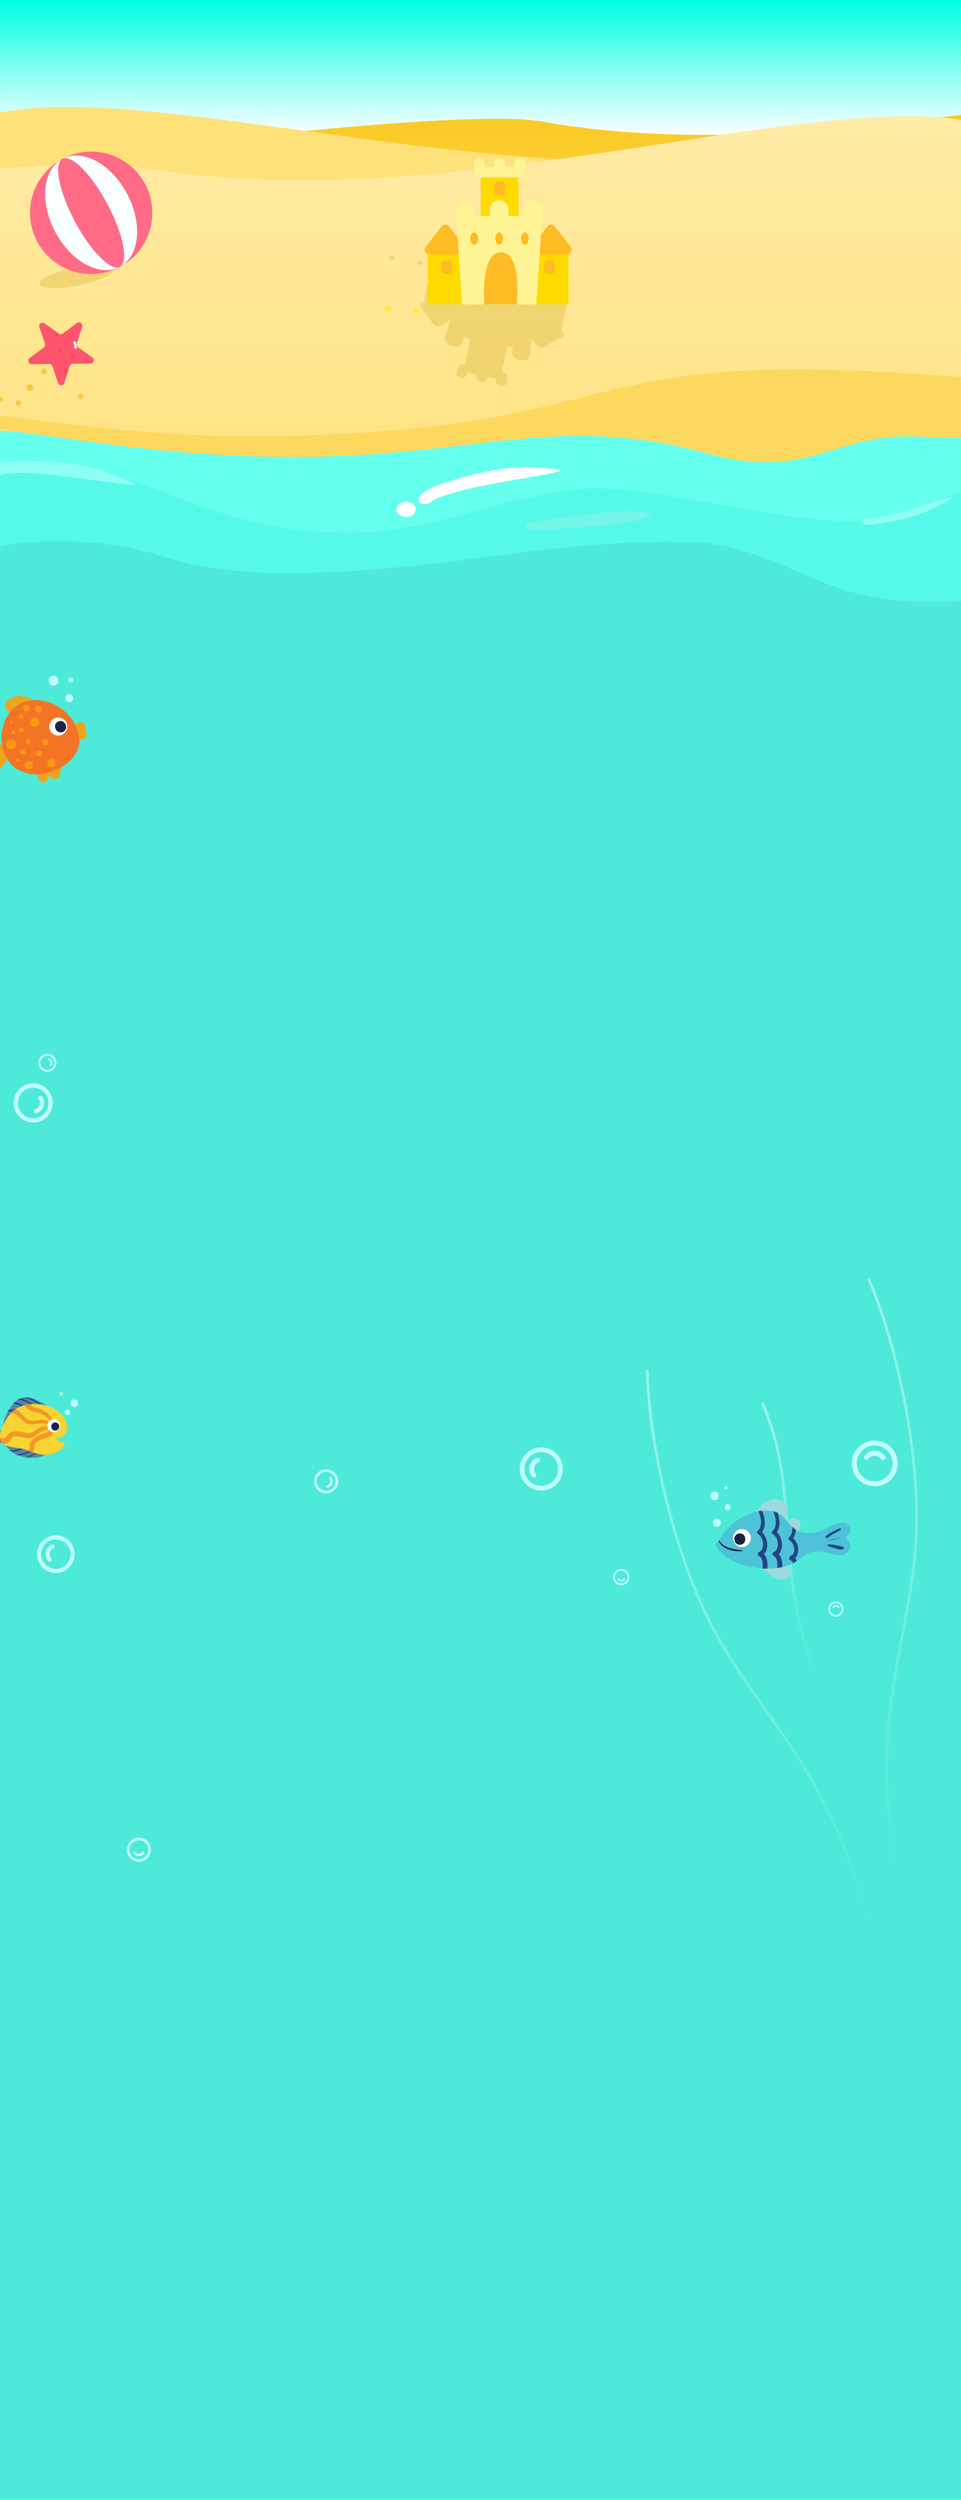 <svg width="1440" height="3742" viewBox="0 0 1440 3742" fill="none" xmlns="http://www.w3.org/2000/svg">
<g clip-path="url(#clip0_111_885)">
<rect width="1440" height="3742" fill="#4DEAD9"/>
<g clip-path="url(#clip1_111_885)">
<rect width="1440" height="901" fill="url(#paint0_linear_111_885)"/>
<path d="M408.5 201C408.5 201 724.315 166.223 812.184 181.967C1301.37 269.618 1894.21 31.969 2081.2 155.874C2258.17 273.137 2072.41 747.679 2072.41 747.679L579.659 725.505L408.5 201Z" fill="url(#paint1_linear_111_885)"/>
<path d="M1454 219.059C1454 219.059 1314.11 206.698 1224.08 222.474C722.836 310.305 115.501 72.871 -76.132 196.845C-257.492 314.173 -67.341 788.65 -67.341 788.65L1462.12 765.931L1454 219.059Z" fill="url(#paint2_linear_111_885)"/>
<path d="M-4 253.068C-4 253.068 135.686 238.631 225.944 253.068C728.435 333.444 1332.18 87.016 1525.63 208.13C1708.71 322.751 1525.63 800 1525.63 800H-4V253.068Z" fill="url(#paint3_linear_111_885)"/>
<ellipse cx="114.542" cy="413.983" rx="56.23" ry="13.5" transform="rotate(-11.002 114.542 413.983)" fill="#F1D572"/>
<path d="M136.61 410.22C187.205 410.22 228.22 369.205 228.22 318.61C228.22 268.015 187.205 227 136.61 227C86.015 227 45 268.015 45 318.61C45 369.205 86.015 410.22 136.61 410.22Z" fill="#FF6B86"/>
<path d="M160.973 305.644C137.202 260.984 107.025 230.575 93.545 237.727C123.258 221.906 166.607 245.316 190.377 289.977C214.148 334.637 209.337 383.67 179.624 399.492C193.104 392.314 184.743 350.304 160.973 305.644Z" fill="#F8FFFE"/>
<path d="M93.57 237.728C80.116 244.905 88.451 286.916 112.222 331.576C135.992 376.236 166.169 406.644 179.649 399.492C149.936 415.314 106.588 391.903 82.817 347.243C59.046 302.557 63.857 253.549 93.57 237.728Z" fill="#F8FFFE"/>
<g opacity="0.25">
<path d="M592.109 386.959C592.49 385.112 590.604 383.163 587.895 382.603C585.186 382.044 582.682 383.086 582.301 384.933C581.919 386.78 583.805 388.729 586.514 389.288C589.224 389.848 591.727 388.805 592.109 386.959Z" fill="#C8A013"/>
<path d="M629.632 390.608C631.944 391.085 633.554 392.749 633.229 394.325C632.903 395.901 630.765 396.791 628.454 396.314C626.142 395.836 624.531 394.172 624.857 392.596C625.182 391.02 627.32 390.13 629.632 390.608Z" fill="#C8A013"/>
<path d="M751.093 561.354L695.687 549.911L706.417 497.954L761.823 509.398L751.093 561.354Z" fill="#C8A013"/>
<path d="M730.176 534.333L725.597 533.387C722.36 532.719 719.377 533.961 718.921 536.168L717.707 542.049C717.251 544.256 719.497 546.578 722.735 547.247L727.314 548.192C730.551 548.861 733.534 547.619 733.99 545.412L735.204 539.531C735.658 537.333 733.414 535.002 730.176 534.333Z" fill="#C8A013"/>
<path d="M840.72 497.725L785.313 486.282L796.044 434.325L851.45 445.769L840.72 497.725Z" fill="#C8A013"/>
<path d="M839.134 495.347L791.843 485.58C786.248 484.425 782.224 488.176 785.061 491.881L804.487 517.228C806.691 520.099 811.839 521.162 815 519.399L842.878 503.823C846.95 501.544 844.729 496.503 839.134 495.347Z" fill="#C8A013"/>
<path d="M819.802 470.704L815.224 469.759C811.986 469.09 809.003 470.332 808.547 472.539L807.333 478.42C806.877 480.627 809.123 482.949 812.361 483.618L816.94 484.564C820.178 485.232 823.16 483.99 823.616 481.783L824.831 475.902C825.284 473.704 823.04 471.373 819.802 470.704Z" fill="#C8A013"/>
<path d="M645.116 403.148L700.522 414.591L689.792 466.548L634.386 455.104L645.116 403.148Z" fill="#C8A013"/>
<path d="M636.773 453.553L684.064 463.32C689.659 464.476 691.867 469.514 687.795 471.792L659.916 487.369C656.755 489.132 651.608 488.069 649.404 485.197L629.977 459.851C627.154 456.149 631.191 452.4 636.773 453.553Z" fill="#C8A013"/>
<path d="M664.3 438.588L668.879 439.533C672.117 440.202 674.363 442.524 673.908 444.731L672.693 450.612C672.237 452.819 669.255 454.061 666.017 453.393L661.438 452.447C658.2 451.778 655.954 449.456 656.41 447.249L657.625 441.368C658.078 439.17 661.063 437.919 664.3 438.588Z" fill="#C8A013"/>
<path d="M767.42 527.372L768.812 520.632L745.295 515.775L743.903 522.515C742.871 527.511 736.102 530.329 728.773 528.816L727.852 528.625C720.524 527.112 715.425 521.842 716.457 516.847L717.849 510.106L694.332 505.249L692.94 511.99C691.908 516.985 685.139 519.804 677.811 518.29C670.13 516.704 664.974 511.027 666.568 505.908L695.355 413.511L804.217 435.994L794.043 532.236C793.48 537.559 786.496 540.737 778.815 539.151C771.5 537.64 766.388 532.368 767.42 527.372Z" fill="#C8A013"/>
<path d="M741.814 477.308C714.341 471.634 724.413 432.028 728.057 420.265L775.607 430.086C774.631 442.4 769.286 482.982 741.814 477.308Z" fill="#C8A013"/>
<path d="M705.13 484.017C705.828 480.638 703.874 477.375 700.745 476.729C697.616 476.083 694.53 478.305 693.832 481.684C693.134 485.063 695.087 488.326 698.216 488.972C701.346 489.619 704.432 487.397 705.13 484.017Z" fill="#C8A013"/>
<path d="M741.854 491.603C742.552 488.223 740.599 484.961 737.47 484.314C734.354 483.671 731.254 485.89 730.556 489.269C729.858 492.649 731.812 495.911 734.941 496.558C738.072 497.195 741.156 494.982 741.854 491.603Z" fill="#C8A013"/>
<path d="M779.514 499.381C780.212 496.001 778.259 492.738 775.13 492.092C772.001 491.446 768.914 493.668 768.216 497.047C767.519 500.427 769.472 503.689 772.601 504.336C775.73 504.982 778.816 502.76 779.514 499.381Z" fill="#C8A013"/>
<path d="M693.482 545.479L754.903 558.165C758.032 558.811 760.292 561.001 760.068 563.179L758.991 573.315C758.671 576.301 755.016 578.338 750.684 577.703C745.995 577.014 742.607 573.725 743.248 570.622L744.07 566.643L730.171 563.772L729.349 567.752C728.741 570.697 724.738 572.364 720.417 571.471L719.875 571.359C715.553 570.467 712.539 567.351 713.147 564.405L713.969 560.426L700.07 557.555L699.288 561.341C698.685 564.259 694.859 566.097 690.573 565.308C685.892 564.447 682.716 561.018 683.676 557.943L686.767 548.04C687.395 545.955 690.339 544.83 693.482 545.479Z" fill="#C8A013"/>
</g>
<path d="M585.947 463.04C585.947 465.806 583.707 468.047 580.94 468.047C578.173 468.047 575.933 465.806 575.933 463.04C575.933 460.273 578.173 458.032 580.94 458.032C583.707 458.032 585.947 460.273 585.947 463.04Z" fill="#FFEC3E"/>
<path d="M623.434 468.932C625.794 468.932 627.708 467.018 627.708 464.658C627.708 462.297 625.794 460.383 623.434 460.383C621.073 460.383 619.159 462.297 619.159 464.658C619.159 467.018 621.073 468.932 623.434 468.932Z" fill="#FFEC3E"/>
<path d="M776.92 259.644H720.345V337.481H776.92V259.644Z" fill="#FFDA00"/>
<path d="M750.97 292.262H746.295C742.989 292.262 740.319 289.592 740.319 286.286V277.474C740.319 274.168 742.989 271.499 746.295 271.499H750.97C754.276 271.499 756.946 274.168 756.946 277.474V286.286C756.946 289.578 754.276 292.262 750.97 292.262Z" fill="#FFBB24"/>
<path d="M851.825 377.664H795.249V455.501H851.825V377.664Z" fill="#FFDA00"/>
<path d="M849.791 380.611H801.501C795.788 380.611 792.607 374.026 796.134 369.544L820.286 338.891C823.025 335.419 828.281 335.419 831.02 338.891L855.172 369.544C858.699 374.026 855.504 380.611 849.791 380.611Z" fill="#FFBB24"/>
<path d="M825.875 410.282H821.199C817.893 410.282 815.224 407.612 815.224 404.306V395.495C815.224 392.189 817.893 389.519 821.199 389.519H825.875C829.181 389.519 831.851 392.189 831.851 395.495V404.306C831.851 407.598 829.181 410.282 825.875 410.282Z" fill="#FFBB24"/>
<path d="M641.134 455.509H697.71V377.672H641.134V455.509Z" fill="#FFDA00"/>
<path d="M643.159 380.611H691.449C697.162 380.611 700.343 374.026 696.816 369.544L672.664 338.891C669.925 335.419 664.669 335.419 661.93 338.891L637.778 369.544C634.265 374.026 637.46 380.611 643.159 380.611Z" fill="#FFBB24"/>
<path d="M667.09 410.282H671.765C675.071 410.282 677.741 407.612 677.741 404.306V395.495C677.741 392.189 675.071 389.519 671.765 389.519H667.09C663.784 389.519 661.114 392.189 661.114 395.495V404.306C661.114 407.598 663.784 410.282 667.09 410.282Z" fill="#FFBB24"/>
<path d="M786.036 313.315V323.413H762.023V313.315C762.023 305.831 755.964 299.773 748.481 299.773H747.54C740.057 299.773 733.998 305.831 733.998 313.315V323.413H709.984V313.315C709.984 305.831 703.926 299.773 696.442 299.773C688.599 299.773 682.402 306.399 682.928 314.228L692.431 455.528H803.59L813.093 314.228C813.619 306.412 807.422 299.773 799.578 299.773C792.109 299.773 786.036 305.831 786.036 313.315Z" fill="#FFF493"/>
<path d="M750.833 377.65C722.781 377.65 724.634 437.545 725.824 455.528H774.376C775.912 437.545 778.886 377.65 750.833 377.65Z" fill="#FFBB24"/>
<path d="M716.264 357.123C716.264 362.186 713.691 366.294 710.496 366.294C707.3 366.294 704.728 362.186 704.728 357.123C704.728 352.06 707.3 347.952 710.496 347.952C713.691 347.952 716.264 352.06 716.264 357.123Z" fill="#FFBB24"/>
<path d="M753.765 357.123C753.765 362.186 751.192 366.294 747.997 366.294C744.815 366.294 742.229 362.186 742.229 357.123C742.229 352.06 744.801 347.952 747.997 347.952C751.192 347.966 753.765 352.06 753.765 357.123Z" fill="#FFBB24"/>
<path d="M792.219 357.123C792.219 362.186 789.646 366.294 786.451 366.294C783.256 366.294 780.683 362.186 780.683 357.123C780.683 352.06 783.256 347.952 786.451 347.952C789.646 347.952 792.219 352.06 792.219 357.123Z" fill="#FFBB24"/>
<path d="M717.288 265.357H780.006C783.201 265.357 785.857 262.881 786.078 259.686L787.074 244.802C787.365 240.417 784.197 236.405 779.826 236.032C775.095 235.631 771.111 239.352 771.111 243.999V249.961H756.919V243.999C756.919 239.587 753.336 236.004 748.924 236.004H748.37C743.958 236.004 740.375 239.587 740.375 243.999V249.961H726.183V244.29C726.183 239.919 722.808 236.143 718.45 236.004C713.692 235.852 709.888 239.836 710.206 244.539L711.23 259.686C711.423 262.867 714.079 265.357 717.288 265.357Z" fill="#FFF493"/>
<path d="M244.455 833.24C296.507 850.544 366.787 857.977 426.818 857.946C659.502 857.825 837.728 803.801 1038.37 811.717C1152.7 816.231 1218.41 884.889 1332.3 897.482C1486.56 914.524 1639.95 865.001 1794.25 848.189C1966.25 829.413 2139.59 851.394 2310.31 882.959C2315.87 837.198 2321.44 791.47 2327 745.709C2280.35 748.195 2234.11 735.438 2187.4 735.438C1199.73 591.105 543.145 712.244 -100.206 666.747C-94.559 684.443 -120.353 773.087 -119.996 792.026C-118.708 858.165 -1.089 814.138 35.97 811.979C105.867 807.857 176.668 810.703 244.455 833.24Z" fill="#56F9E7"/>
<path d="M-1224.19 570.169C-1226.72 587.765 -318.038 713.295 -295.701 718.256C-171.52 745.964 -40.872 682.681 87.666 694.055C169.092 701.263 240.186 737.468 315.281 762.518C395.911 789.404 485.422 803.847 572.604 794.584C672.036 784.032 762.696 743.662 862.074 732.754C977.128 720.119 1163.43 786.683 1305.5 780C1410.01 775.084 1393.82 730.315 1486.29 734.124C1567.09 737.44 1700.75 778.222 1781.55 778.222C1951.47 778.222 2167.98 759.037 2089.65 669.06C2028.84 677.31 1052.25 634 990.5 634C403.5 694.055 -374.5 621.5 -1224.19 570.169Z" fill="#65FFEE"/>
<path d="M787.697 785.005C787.9 787.403 788.14 789.796 788.343 792.194C843.722 793.068 899.201 788.758 953.805 779.415C962.076 777.983 971.619 775.489 974.83 767.709C958.382 765.351 941.678 764.6 925.054 765.491C914.445 766.055 903.915 767.306 893.381 768.521C857.765 772.667 821.896 774.934 787.697 785.005Z" fill="#73F5E8"/>
<path d="M829.627 701.69C884.05 706.946 683.731 723.572 644.423 752.057C631.371 761.514 601.92 742.286 671.553 720.953C741.185 699.62 775.203 696.434 829.627 701.69Z" fill="white"/>
<path d="M192.895 719.591C243.12 741.199 47.279 695.921 1.154 711.056C-14.16 716.081 -36.341 688.784 36.48 689.711C109.301 690.638 142.669 697.982 192.895 719.591Z" fill="#8FFEF2"/>
<path d="M1422.48 748.286C1452.62 730.77 1331.6 778.065 1300.78 775.302C1290.54 774.384 1278.83 791.687 1325.26 782.674C1371.7 773.661 1392.35 765.803 1422.48 748.286Z" fill="#8FFEF2"/>
<ellipse cx="608.5" cy="762.5" rx="14.5" ry="11.5" fill="white"/>
<path d="M1954 636.713C1941.8 631.852 1938.45 622.729 1946.55 616.221C1912.14 616.569 1462.98 553.485 1199 553C860.521 552.378 881.5 643.5 412.5 653C-2.837 661.413 -625.322 494.874 -625.322 494.874V584.398L-709.801 583.352C-714.463 591.429 -718.999 632.123 -701.259 632.646C-565.749 636.694 -431.24 616.86 -295.574 619.087C-144.701 621.567 -24.01 639.553 146.876 662.842C662.498 733.115 769.685 599.021 1059.28 678.639C1213.92 721.157 1246.56 647.36 1376 653.5C1539.64 661.267 1799.94 660.305 1954 636.713Z" fill="#FCD85E"/>
<g filter="url(#filter0_d_111_885)">
<path d="M121.288 476.503C125.181 473.621 130.487 477.406 129.03 482.025L121.075 507.258C120.423 509.324 121.176 511.574 122.94 512.832L144.479 528.195C148.422 531.008 146.462 537.224 141.619 537.266L115.163 537.497C112.997 537.516 111.089 538.927 110.438 540.993L102.482 566.225C101.026 570.845 94.509 570.902 92.972 566.308L84.577 541.219C83.89 539.164 81.958 537.786 79.792 537.805L53.336 538.036C48.493 538.078 46.425 531.898 50.318 529.017L71.586 513.28C73.327 511.992 74.041 509.728 73.353 507.674L64.959 482.584C63.422 477.991 68.66 474.115 72.604 476.927L94.143 492.291C95.906 493.549 98.279 493.528 100.02 492.24L121.288 476.503Z" fill="#FD556D"/>
</g>
<path d="M113.23 522C112.333 522 111.427 521.373 111.41 520.119C111.378 517.758 110.909 515.544 110.128 513.346C109.624 511.929 110.695 511 111.8 511C112.523 511 113.262 511.397 113.587 512.311C114.485 514.82 114.966 517.429 115 520.119C115.017 521.373 114.128 522 113.23 522Z" fill="#FFFEFE"/>
<path d="M84.5 504C83.751 504 83 503.709 83 503.127C83 502.376 83 501.624 83 500.873C83 500.291 83.751 500 84.5 500C85.251 500 86 500.291 86 500.873C86 501.624 86 502.376 86 503.127C86 503.709 85.251 504 84.5 504Z" fill="#FA3E59"/>
<path d="M109 499C108.5 499 108 498.855 108 498.564C108 498.188 108 497.812 108 497.436C108 497.145 108.5 497 109 497C109.5 497 110 497.145 110 497.436C110 497.812 110 498.188 110 498.564C110 498.855 109.5 499 109 499Z" fill="#FA3E59"/>
<path d="M98.454 558.088C97.727 558.088 97 557.619 97 556.68C97 555.589 97 554.498 97 553.406C97 552.469 97.727 552 98.454 552C98.506 552 98.558 552.003 98.61 552.008C99.075 553.529 99.508 555.006 99.909 556.431C99.909 556.514 99.909 556.597 99.909 556.68C99.909 557.619 99.181 558.088 98.454 558.088Z" fill="#FA3E59"/>
<path d="M89.487 528.428C88.791 528.422 88.093 528.415 87.394 528.405C87.154 528.172 86.999 527.838 87 527.403C87 525.947 87.141 524.59 88.151 523.465C88.447 523.137 88.786 523 89.115 523C90.19 523 91.166 524.459 90.209 525.522C89.797 525.982 89.909 526.842 89.909 527.403C89.907 527.851 89.741 528.194 89.487 528.428Z" fill="#FA3E59"/>
<path d="M106.155 534.82C106.118 534.125 106.081 533.428 106.048 532.73C106.266 532.476 106.589 532.3 107.023 532.274C108.476 532.183 109.839 532.24 111.025 533.178C111.371 533.452 111.529 533.782 111.549 534.111C111.616 535.183 110.22 536.248 109.1 535.36C108.615 534.977 107.764 535.142 107.204 535.177C106.757 535.204 106.405 535.059 106.155 534.82Z" fill="#FA3E59"/>
<path d="M49.753 580.066C49.753 582.833 47.512 585.073 44.746 585.073C41.979 585.073 39.738 582.833 39.738 580.066C39.738 577.299 41.979 575.059 44.746 575.059C47.512 575.059 49.753 577.299 49.753 580.066Z" fill="#F6CD40"/>
<path d="M70.074 556.274C70.074 558.64 68.165 560.549 65.8 560.549C63.434 560.549 61.525 558.64 61.525 556.274C61.525 553.909 63.434 552 65.8 552C68.165 552 70.074 553.923 70.074 556.274Z" fill="#F6CD40"/>
<path d="M125.265 593.47C125.265 595.835 123.357 597.744 120.991 597.744C118.626 597.744 116.717 595.835 116.717 593.47C116.717 591.104 118.626 589.195 120.991 589.195C123.343 589.195 125.265 591.104 125.265 593.47Z" fill="#F6CD40"/>
<path d="M27.4 607.579C29.761 607.579 31.674 605.666 31.674 603.305C31.674 600.944 29.761 599.031 27.4 599.031C25.04 599.031 23.126 600.944 23.126 603.305C23.126 605.666 25.04 607.579 27.4 607.579Z" fill="#F6CD40"/>
<path d="M0.274 602.019C2.635 602.019 4.548 600.105 4.548 597.744C4.548 595.384 2.635 593.47 0.274 593.47C-2.086 593.47 -4 595.384 -4 597.744C-4 600.105 -2.086 602.019 0.274 602.019Z" fill="#F6CD40"/>
</g>
<path opacity="0.5" d="M1302 1915.68C1322.83 1961.68 1366.2 2091.78 1373 2244.18C1381.5 2434.68 1292.5 2546.18 1346 2812.18" stroke="url(#paint4_linear_111_885)" stroke-width="4" stroke-linecap="round"/>
<path opacity="0.5" d="M970.131 2051.68C970.248 2102.18 984.733 2238.55 1041.74 2380.05C1113 2556.93 1240.22 2621.48 1301.84 2885.72" stroke="url(#paint5_linear_111_885)" stroke-width="4" stroke-linecap="round"/>
<path opacity="0.5" d="M1143 2101.68C1202 2237.18 1154.9 2354.18 1230.5 2526.18" stroke="url(#paint6_linear_111_885)" stroke-width="4" stroke-linecap="round"/>
<path opacity="0.5" d="M1302 1915.68C1322.83 1961.68 1366.2 2091.78 1373 2244.18C1381.5 2434.68 1292.5 2546.18 1346 2812.18" stroke="url(#paint7_linear_111_885)" stroke-width="4" stroke-linecap="round"/>
<path opacity="0.5" d="M970.131 2051.68C970.248 2102.18 984.733 2238.55 1041.74 2380.05C1113 2556.93 1240.22 2621.48 1301.84 2885.72" stroke="url(#paint8_linear_111_885)" stroke-width="4" stroke-linecap="round"/>
<path opacity="0.5" d="M1143 2101.68C1202 2237.18 1154.9 2354.18 1230.5 2526.18" stroke="url(#paint9_linear_111_885)" stroke-width="4" stroke-linecap="round"/>
<path d="M77.658 1641.97C77.802 1642.42 77.945 1642.86 78.067 1643.31C82.325 1658.9 73.085 1675.06 57.497 1679.32C41.91 1683.58 25.715 1674.32 21.485 1658.75C17.228 1643.16 26.468 1627 42.055 1622.74C57.194 1618.6 72.868 1627.19 77.658 1641.97ZM27.912 1658.11C31.665 1669.7 43.938 1676.4 55.792 1673.19C68.004 1669.86 75.239 1657.21 71.912 1645C68.543 1632.8 55.93 1625.55 43.718 1628.88C31.507 1632.21 24.271 1644.86 27.599 1657.07C27.708 1657.41 27.803 1657.77 27.912 1658.11Z" fill="#C1FCFC"/>
<path d="M65.224 1645.98C65.305 1646.23 65.387 1646.48 65.441 1646.72C67.75 1655.14 63.02 1663.82 54.707 1666.47C53.043 1667.01 51.252 1666.07 50.713 1664.41C50.713 1664.41 50.713 1664.41 50.706 1664.39C50.167 1662.73 51.099 1660.93 52.763 1660.39C57.825 1658.78 60.678 1653.5 59.293 1648.36C58.953 1647.17 58.444 1646.1 57.731 1645.12C56.686 1643.69 56.997 1641.71 58.413 1640.69C59.823 1639.65 61.83 1639.96 62.847 1641.37C63.892 1642.8 64.691 1644.34 65.224 1645.98Z" fill="#C1FCFC"/>
<path d="M79.525 1580.53C79.691 1580.66 79.857 1580.8 80.016 1580.94C85.56 1585.91 86.027 1594.47 81.062 1600.01C76.097 1605.56 67.519 1606.02 61.989 1601.06C56.446 1596.09 55.978 1587.53 60.944 1581.99C65.766 1576.6 73.975 1576 79.525 1580.53ZM64.316 1599.2C68.663 1602.75 75.088 1602.27 78.87 1598.07C82.763 1593.73 82.398 1587.03 78.058 1583.13C73.705 1579.26 67.014 1579.61 63.122 1583.95C59.23 1588.29 59.595 1594.99 63.935 1598.88C64.061 1598.98 64.189 1599.1 64.316 1599.2Z" fill="#C1FCFC"/>
<path d="M75.716 1585.18C75.811 1585.26 75.905 1585.34 75.986 1585.42C78.984 1588.1 79.324 1592.64 76.77 1595.74C76.261 1596.36 75.335 1596.45 74.71 1595.94C74.71 1595.94 74.71 1595.94 74.702 1595.93C74.078 1595.43 73.991 1594.5 74.5 1593.88C76.054 1591.98 75.838 1589.23 74.018 1587.59C73.588 1587.21 73.124 1586.93 72.604 1586.73C71.842 1586.43 71.466 1585.59 71.759 1584.84C72.045 1584.09 72.897 1583.7 73.645 1584C74.406 1584.29 75.099 1584.68 75.716 1585.18Z" fill="#C1FCFC"/>
<path d="M505.835 2211.89C505.923 2212.16 506.011 2212.43 506.086 2212.71C508.703 2222.29 503.024 2232.22 493.444 2234.84C483.865 2237.46 473.912 2231.77 471.312 2222.2C468.696 2212.62 474.374 2202.68 483.954 2200.07C493.258 2197.53 502.891 2202.8 505.835 2211.89ZM475.262 2221.81C477.568 2228.93 485.111 2233.05 492.396 2231.07C499.901 2229.03 504.348 2221.25 502.303 2213.75C500.233 2206.25 492.481 2201.8 484.976 2203.84C477.471 2205.89 473.025 2213.66 475.069 2221.17C475.136 2221.37 475.195 2221.6 475.262 2221.81Z" fill="#C1FCFC"/>
<path d="M498.193 2214.35C498.243 2214.51 498.294 2214.66 498.327 2214.81C499.746 2219.98 496.839 2225.32 491.73 2226.94C490.707 2227.27 489.606 2226.7 489.275 2225.68C489.275 2225.68 489.275 2225.68 489.271 2225.66C488.94 2224.64 489.513 2223.54 490.535 2223.21C493.646 2222.22 495.4 2218.97 494.548 2215.82C494.34 2215.08 494.027 2214.43 493.589 2213.82C492.946 2212.95 493.137 2211.72 494.008 2211.1C494.874 2210.46 496.107 2210.65 496.732 2211.52C497.375 2212.4 497.866 2213.34 498.193 2214.35Z" fill="#C1FCFC"/>
<path d="M938.112 2370.52C937.957 2370.63 937.802 2370.75 937.641 2370.85C932.078 2374.58 924.509 2373.08 920.781 2367.52C917.054 2361.96 918.555 2354.37 924.116 2350.66C929.679 2346.93 937.249 2348.43 940.976 2353.99C944.596 2359.4 943.29 2366.69 938.112 2370.52ZM925.214 2353.1C921.157 2356.1 920.14 2361.81 922.964 2366.04C925.881 2370.4 931.806 2371.57 936.166 2368.66C940.514 2365.73 941.7 2359.82 938.783 2355.46C935.866 2351.1 929.94 2349.92 925.581 2352.84C925.463 2352.93 925.332 2353.01 925.214 2353.1Z" fill="#C1FCFC"/>
<path d="M934.899 2366.16C934.811 2366.22 934.722 2366.29 934.636 2366.34C931.631 2368.36 927.598 2367.65 925.463 2364.73C925.032 2364.15 925.162 2363.32 925.745 2362.89C925.745 2362.89 925.745 2362.89 925.752 2362.88C926.335 2362.45 927.162 2362.58 927.593 2363.16C928.895 2364.94 931.344 2365.36 933.18 2364.14C933.604 2363.85 933.957 2363.51 934.248 2363.1C934.672 2362.5 935.493 2362.36 936.079 2362.79C936.673 2363.2 936.818 2364.03 936.396 2364.62C935.972 2365.22 935.475 2365.73 934.899 2366.16Z" fill="#C1FCFC"/>
<path d="M218.815 2783.37C218.586 2783.54 218.356 2783.71 218.118 2783.87C209.868 2789.4 198.643 2787.17 193.115 2778.92C187.587 2770.67 189.813 2759.43 198.06 2753.92C206.31 2748.39 217.536 2750.61 223.064 2758.86C228.433 2766.88 226.495 2777.69 218.815 2783.37ZM199.689 2757.54C193.672 2761.99 192.163 2770.45 196.351 2776.73C200.677 2783.2 209.465 2784.94 215.93 2780.61C222.378 2776.26 224.137 2767.5 219.811 2761.03C215.485 2754.57 206.698 2752.83 200.233 2757.15C200.058 2757.28 199.864 2757.41 199.689 2757.54Z" fill="#C1FCFC"/>
<path d="M214.051 2776.91C213.92 2777 213.788 2777.1 213.66 2777.18C209.204 2780.17 203.224 2779.11 200.057 2774.78C199.417 2773.92 199.611 2772.69 200.475 2772.06C200.475 2772.06 200.475 2772.06 200.486 2772.05C201.35 2771.41 202.576 2771.6 203.215 2772.47C205.147 2775.1 208.779 2775.73 211.501 2773.92C212.13 2773.49 212.653 2772.98 213.085 2772.37C213.714 2771.49 214.931 2771.28 215.801 2771.91C216.681 2772.52 216.897 2773.75 216.27 2774.62C215.641 2775.51 214.904 2776.28 214.051 2776.91Z" fill="#C1FCFC"/>
<path d="M1107.37 2312.65C1107.17 2312.44 1106.97 2312.23 1106.78 2312.02C1100.25 2304.54 1101.03 2293.12 1108.51 2286.59C1116 2280.06 1127.43 2280.84 1133.94 2288.32C1140.47 2295.8 1139.69 2307.22 1132.21 2313.75C1124.95 2320.09 1113.98 2319.54 1107.37 2312.65ZM1130.56 2290.39C1125.38 2284.99 1116.8 2284.57 1111.1 2289.52C1105.24 2294.63 1104.62 2303.57 1109.74 2309.43C1114.87 2315.28 1123.78 2315.91 1129.65 2310.8C1135.51 2305.69 1136.12 2296.75 1131.01 2290.88C1130.86 2290.73 1130.71 2290.55 1130.56 2290.39Z" fill="#C1FCFC"/>
<path d="M1113.17 2307.1C1113.06 2306.98 1112.95 2306.86 1112.85 2306.75C1109.32 2302.71 1109.61 2296.64 1113.5 2292.95C1114.28 2292.21 1115.52 2292.24 1116.26 2293.02C1116.26 2293.02 1116.26 2293.02 1116.27 2293.03C1117.01 2293.8 1116.98 2295.04 1116.2 2295.79C1113.84 2298.04 1113.67 2301.72 1115.81 2304.19C1116.32 2304.76 1116.89 2305.21 1117.55 2305.57C1118.51 2306.08 1118.87 2307.26 1118.36 2308.2C1117.85 2309.15 1116.66 2309.52 1115.72 2309.01C1114.76 2308.5 1113.91 2307.87 1113.17 2307.1Z" fill="#C1FCFC"/>
<path d="M1245.97 2399.55C1246.12 2399.45 1246.26 2399.34 1246.41 2399.25C1251.63 2395.91 1258.6 2397.45 1261.93 2402.67C1265.27 2407.89 1263.73 2414.86 1258.51 2418.19C1253.3 2421.52 1246.33 2419.99 1242.99 2414.77C1239.76 2409.7 1241.11 2402.99 1245.97 2399.55ZM1257.55 2415.91C1261.36 2413.22 1262.41 2407.96 1259.89 2403.99C1257.28 2399.9 1251.82 2398.7 1247.73 2401.31C1243.66 2403.93 1242.44 2409.37 1245.05 2413.46C1247.66 2417.55 1253.12 2418.75 1257.2 2416.14C1257.31 2416.06 1257.44 2415.99 1257.55 2415.91Z" fill="#C1FCFC"/>
<path d="M1248.85 2403.64C1248.94 2403.58 1249.02 2403.53 1249.1 2403.48C1251.92 2401.67 1255.63 2402.41 1257.55 2405.15C1257.94 2405.7 1257.8 2406.46 1257.25 2406.85C1257.25 2406.85 1257.25 2406.85 1257.25 2406.85C1256.7 2407.24 1255.94 2407.1 1255.55 2406.56C1254.38 2404.89 1252.13 2404.45 1250.4 2405.54C1250.01 2405.8 1249.67 2406.11 1249.4 2406.48C1248.99 2407.03 1248.23 2407.14 1247.7 2406.74C1247.16 2406.34 1247.04 2405.57 1247.44 2405.04C1247.84 2404.49 1248.31 2404.02 1248.85 2403.64Z" fill="#C1FCFC"/>
<path d="M781.179 2211.25C780.984 2210.77 780.789 2210.3 780.617 2209.82C774.62 2193.05 783.407 2174.5 800.177 2168.5C816.946 2162.51 835.524 2171.31 841.489 2188.06C847.485 2204.83 838.698 2223.38 821.929 2229.38C805.643 2235.2 787.692 2227.09 781.179 2211.25ZM834.481 2189.31C829.378 2176.9 815.323 2170.56 802.569 2175.09C789.431 2179.78 782.549 2194.3 787.238 2207.44C791.972 2220.56 806.444 2227.46 819.582 2222.77C832.72 2218.08 839.602 2203.56 834.913 2190.42C834.765 2190.06 834.629 2189.67 834.481 2189.31Z" fill="#C1FCFC"/>
<path d="M794.504 2205.8C794.393 2205.52 794.282 2205.25 794.202 2205C790.953 2195.94 795.417 2186 804.328 2182.39C806.111 2181.66 808.159 2182.53 808.892 2184.31C808.892 2184.31 808.892 2184.31 808.901 2184.34C809.634 2186.12 808.761 2188.17 806.978 2188.9C801.552 2191.1 798.863 2197.14 800.819 2202.67C801.293 2203.95 801.943 2205.09 802.809 2206.1C804.079 2207.58 803.905 2209.79 802.435 2211.03C800.974 2212.29 798.743 2212.13 797.505 2210.66C796.236 2209.17 795.228 2207.56 794.504 2205.8Z" fill="#C1FCFC"/>
<path d="M57.698 2337.16C57.529 2336.75 57.359 2336.33 57.209 2335.91C51.993 2321.33 59.637 2305.19 74.225 2299.98C88.812 2294.76 104.974 2302.42 110.163 2316.99C115.379 2331.58 107.735 2347.71 93.147 2352.93C78.98 2358 63.364 2350.94 57.698 2337.16ZM104.066 2318.07C99.627 2307.28 87.401 2301.77 76.305 2305.71C64.876 2309.79 58.89 2322.42 62.969 2333.85C67.087 2345.26 79.677 2351.26 91.106 2347.18C102.535 2343.1 108.521 2330.47 104.442 2319.05C104.313 2318.73 104.196 2318.39 104.066 2318.07Z" fill="#C1FCFC"/>
<path d="M69.29 2332.42C69.193 2332.18 69.096 2331.95 69.027 2331.72C66.2 2323.84 70.084 2315.2 77.836 2312.06C79.387 2311.42 81.168 2312.18 81.806 2313.73C81.806 2313.73 81.806 2313.73 81.814 2313.75C82.452 2315.3 81.692 2317.08 80.141 2317.72C75.421 2319.64 73.082 2324.89 74.783 2329.7C75.196 2330.82 75.761 2331.8 76.515 2332.68C77.619 2333.97 77.468 2335.9 76.189 2336.97C74.918 2338.07 72.977 2337.92 71.901 2336.65C70.796 2335.36 69.919 2333.95 69.29 2332.42Z" fill="#C1FCFC"/>
<path d="M1290.89 2162.58C1291.33 2162.27 1291.78 2161.96 1292.24 2161.66C1308.17 2151.48 1329.45 2156.17 1339.63 2172.1C1349.82 2188.04 1345.12 2209.35 1329.19 2219.5C1313.26 2229.69 1291.98 2224.99 1281.79 2209.06C1271.9 2193.59 1276.03 2173.08 1290.89 2162.58ZM1326.24 2212.55C1337.88 2204.32 1341.1 2188.27 1333.38 2176.14C1325.41 2163.66 1308.75 2159.98 1296.27 2167.95C1283.81 2175.96 1280.11 2192.58 1288.08 2205.06C1296.05 2217.55 1312.7 2221.23 1325.19 2213.26C1325.53 2213.02 1325.9 2212.78 1326.24 2212.55Z" fill="#C1FCFC"/>
<path d="M1299.69 2175.08C1299.95 2174.9 1300.2 2174.72 1300.45 2174.58C1309.05 2169.07 1320.4 2171.33 1326.25 2179.7C1327.43 2181.37 1327.01 2183.69 1325.34 2184.88C1325.34 2184.88 1325.34 2184.88 1325.32 2184.89C1323.65 2186.07 1321.32 2185.65 1320.14 2183.98C1316.57 2178.89 1309.68 2177.54 1304.42 2180.88C1303.21 2181.67 1302.19 2182.61 1301.35 2183.75C1300.11 2185.42 1297.78 2185.76 1296.15 2184.53C1294.5 2183.32 1294.14 2180.97 1295.37 2179.34C1296.61 2177.68 1298.04 2176.25 1299.69 2175.08Z" fill="#C1FCFC"/>
<mask id="mask0_111_885" style="mask-type:luminance" maskUnits="userSpaceOnUse" x="-17" y="2136" width="25" height="30">
<path d="M-10.568 2143.02C-10.783 2143.04 -10.872 2142.92 -10.568 2143.02V2143.02ZM-14.127 2137.74C-9.363 2134.29 5.298 2142.79 6.878 2147.77C8.947 2154.29 -0.336 2161.96 -5.196 2164.51C-8.477 2166.23 -13.028 2166.83 -15.479 2163.09C-17.886 2159.42 -16.656 2152.03 -16.884 2147.8C-17.07 2144.38 -17.229 2139.98 -14.127 2137.74Z" fill="white"/>
</mask>
<g mask="url(#mask0_111_885)">
<path d="M-10.568 2143.02C-10.783 2143.04 -10.872 2142.92 -10.568 2143.02V2143.02ZM-14.127 2137.74C-9.363 2134.29 5.298 2142.79 6.878 2147.77C8.947 2154.29 -0.336 2161.96 -5.196 2164.51C-8.477 2166.23 -13.028 2166.83 -15.479 2163.09C-17.886 2159.42 -16.656 2152.03 -16.884 2147.8C-17.07 2144.38 -17.229 2139.98 -14.127 2137.74Z" fill="#5584A4"/>
<path d="M0.973 2147.41C-5.227 2144.83 -11.217 2144.19 -17.804 2143.36C-18.631 2143.26 -18.652 2142.14 -17.804 2142.06C-11.288 2141.44 -4.476 2143.81 1.368 2146.47C1.893 2146.71 1.509 2147.63 0.973 2147.41Z" fill="#244483"/>
<path d="M3.586 2152.53C0.243 2151.63 -3.347 2152.26 -6.772 2152.27C-10.577 2152.29 -14.589 2152.08 -18.307 2151.25C-19.023 2151.09 -19.049 2149.92 -18.307 2149.78C-14.498 2149.06 -10.613 2149.65 -6.772 2149.9C-3.134 2150.14 0.498 2149.84 4.035 2150.9C5.077 2151.21 4.641 2152.81 3.586 2152.53Z" fill="#244483"/>
<path d="M3.993 2154.94C-3.02 2159.78 -14.267 2164.04 -22.835 2161.85C-23.669 2161.64 -23.643 2160.42 -22.835 2160.19C-18.82 2159.06 -14.447 2159.22 -10.331 2158.42C-5.758 2157.53 -0.941 2155.69 3.029 2153.29C4.097 2152.65 4.995 2154.25 3.993 2154.94Z" fill="#244483"/>
</g>
<mask id="mask1_111_885" style="mask-type:luminance" maskUnits="userSpaceOnUse" x="5" y="2091" width="68" height="50">
<path d="M65.783 2112.1C65.206 2110.67 61.798 2110.17 60.563 2109.82C57.933 2109.08 55.352 2108.52 52.767 2107.62C46.638 2105.49 39.023 2103.54 33.93 2106.91C30.12 2109.44 27.523 2115.03 25.568 2119.02C22.933 2124.4 22.262 2129.77 20.986 2134.93C18.735 2144.03 5.728 2141.57 5.26 2132.8C4.84 2124.91 9.902 2115.86 13.836 2109.35C17.724 2102.93 23.212 2095.49 30.668 2093.04C35.642 2091.4 40.57 2091.57 45.669 2092.37C50.978 2093.21 55.176 2096.1 59.972 2098.04C65.903 2100.43 73.607 2104.6 72.423 2112.1C71.829 2115.87 66.891 2114.85 65.783 2112.1Z" fill="white"/>
</mask>
<g mask="url(#mask1_111_885)">
<path d="M65.783 2112.1C65.206 2110.67 61.798 2110.17 60.563 2109.82C57.933 2109.08 55.352 2108.52 52.767 2107.62C46.638 2105.49 39.023 2103.54 33.93 2106.91C30.12 2109.44 27.523 2115.03 25.568 2119.02C22.933 2124.4 22.262 2129.77 20.986 2134.93C18.735 2144.03 5.728 2141.57 5.26 2132.8C4.84 2124.91 9.902 2115.86 13.836 2109.35C17.724 2102.93 23.212 2095.49 30.668 2093.04C35.642 2091.4 40.57 2091.57 45.669 2092.37C50.978 2093.21 55.176 2096.1 59.972 2098.04C65.903 2100.43 73.607 2104.6 72.423 2112.1C71.829 2115.87 66.891 2114.85 65.783 2112.1Z" fill="#5584A4"/>
<path d="M61.93 2105.98C61.069 2102.85 57.594 2101.17 55.009 2099.63C51.431 2097.49 47.7 2095.75 43.763 2094.37C39.804 2092.98 35.737 2092.06 31.552 2091.75C27.749 2091.47 23.812 2092.03 20.051 2091.46C19.07 2091.31 19.073 2089.64 20.051 2089.49C24.276 2088.83 29 2089.22 33.239 2089.67C37.881 2090.17 42.386 2091.59 46.704 2093.31C50.467 2094.81 53.89 2096.84 57.277 2099.04C59.75 2100.64 62.565 2102.59 63.368 2105.59C63.618 2106.52 62.185 2106.91 61.93 2105.98Z" fill="#244483"/>
<path d="M53.002 2107.33C48.162 2102.13 40.593 2099.02 34.042 2096.71C30.225 2095.37 26.464 2094.38 22.423 2093.99C18.916 2093.66 15.019 2093.35 11.577 2094.13C10.697 2094.33 9.778 2093.14 10.613 2092.47C13.131 2090.48 17.636 2091.36 20.622 2091.53C25.206 2091.79 29.519 2092.8 33.847 2094.28C37.63 2095.58 41.327 2097.16 44.816 2099.12C48.148 2100.99 51.717 2103.18 54.286 2106.04C55.062 2106.91 53.804 2108.19 53.002 2107.33Z" fill="#244483"/>
<path d="M42.933 2111.45C31.787 2103.4 16.811 2097.09 2.968 2101.08C1.291 2101.57 0.58 2098.96 2.251 2098.48C16.836 2094.24 32.412 2100.95 43.941 2109.72C44.944 2110.49 43.988 2112.21 42.933 2111.45Z" fill="#244483"/>
<path d="M35.931 2115.45C30.306 2114.75 25.138 2112.52 19.385 2112.43C16.484 2112.38 13.725 2112.92 11.015 2113.92C8.679 2114.78 6.612 2116.47 4.16 2116.96C2.496 2117.29 1.851 2114.97 3.461 2114.42C5.826 2113.61 7.94 2112.17 10.282 2111.26C12.904 2110.24 15.707 2109.85 18.503 2109.79C24.769 2109.66 30.179 2112.49 36.186 2113.57C37.243 2113.76 37.002 2115.58 35.931 2115.45Z" fill="#244483"/>
</g>
<mask id="mask2_111_885" style="mask-type:luminance" maskUnits="userSpaceOnUse" x="7" y="2151" width="68" height="32">
<path d="M73.799 2171.68C66.714 2183.65 48.142 2183.13 36.275 2181.23C25.875 2179.55 12.215 2172.46 8.32 2162.18C4.606 2152.38 19.322 2147.27 24.526 2155.35C25.756 2157.25 27.928 2158.77 30.779 2160.47C34.263 2162.54 37.109 2163.86 40.782 2164.88C45.892 2166.31 51.049 2166.35 56.314 2166.38C61.486 2166.42 66.31 2165.25 71.484 2165.99C74.004 2166.35 74.952 2169.73 73.799 2171.68Z" fill="white"/>
</mask>
<g mask="url(#mask2_111_885)">
<path d="M73.799 2171.68C66.714 2183.65 48.142 2183.13 36.275 2181.23C25.875 2179.55 12.215 2172.46 8.32 2162.18C4.606 2152.38 19.322 2147.27 24.526 2155.35C25.756 2157.25 27.928 2158.77 30.779 2160.47C34.263 2162.54 37.109 2163.86 40.782 2164.88C45.892 2166.31 51.049 2166.35 56.314 2166.38C61.486 2166.42 66.31 2165.25 71.484 2165.99C74.004 2166.35 74.952 2169.73 73.799 2171.68Z" fill="#5584A4"/>
<path d="M61.276 2166.12C60.445 2172.93 53.285 2176.46 47.896 2179.33C40.099 2183.49 29.034 2187.95 20.177 2184.66C19.626 2184.45 19.677 2183.59 20.321 2183.6C24.936 2183.63 29.164 2183.86 33.738 2182.89C38.004 2181.98 42.271 2180.36 46.156 2178.39C51.316 2175.79 59.548 2172.71 60.419 2166.12C60.489 2165.59 61.343 2165.57 61.276 2166.12Z" fill="#244483"/>
<path d="M55.395 2163.57C53.606 2170.79 45.03 2174.08 38.75 2176.23C33.889 2177.9 28.89 2178.93 23.797 2179.57C18.21 2180.27 12.175 2180.65 6.668 2179.26C6.037 2179.1 6.219 2178.23 6.813 2178.18C11.609 2177.82 16.426 2178.07 21.228 2177.7C26.532 2177.3 31.77 2176.28 36.87 2174.78C42.958 2172.99 52.496 2170.26 54.297 2163.27C54.479 2162.56 55.572 2162.86 55.395 2163.57Z" fill="#244483"/>
<path d="M40.431 2163.29C39.97 2165.84 37.32 2167.47 35.18 2168.55C32.289 2170.01 29.101 2170.88 25.991 2171.74C21.485 2172.98 16.813 2173.43 12.15 2173.42C7.232 2173.4 1.597 2172.92 -2.813 2170.57C-3.348 2170.29 -3.13 2169.33 -2.494 2169.39C1.855 2169.81 6.1 2170.85 10.481 2171.12C15.294 2171.4 20.149 2170.98 24.855 2169.95C27.242 2169.43 29.629 2168.77 31.949 2168.01C34.454 2167.19 38.604 2165.93 39.236 2162.96C39.404 2162.17 40.571 2162.51 40.431 2163.29Z" fill="#244483"/>
</g>
<mask id="mask3_111_885" style="mask-type:luminance" maskUnits="userSpaceOnUse" x="-1" y="2101" width="102" height="77">
<path d="M-0.29 2154.68C-2.477 2145.72 4.457 2133.5 8.123 2126.61C12.914 2117.61 20.174 2109.72 30.201 2105.49C47.499 2098.2 70.113 2100.86 85.275 2111.24C93.06 2116.57 100.146 2125.29 100.69 2134.89C100.973 2139.93 99.13 2145.52 95.696 2149.26C93.529 2151.63 88.141 2153.46 85.129 2151.74C84.139 2157.82 97.479 2159.97 97.545 2159.31C96.57 2169.2 83.937 2175.4 75.477 2177.1C60.614 2180.08 49.513 2173.88 35.789 2169.63C26.573 2166.77 12.801 2167.17 4.867 2161.91C1.989 2160 0.4 2157.5 -0.29 2154.68Z" fill="white"/>
</mask>
<g mask="url(#mask3_111_885)">
<path d="M-0.29 2154.68C-2.477 2145.72 4.457 2133.5 8.123 2126.61C12.914 2117.61 20.174 2109.72 30.201 2105.49C47.499 2098.2 70.113 2100.86 85.275 2111.24C93.06 2116.57 100.146 2125.29 100.69 2134.89C100.973 2139.93 99.13 2145.52 95.696 2149.26C93.529 2151.63 88.141 2153.46 85.129 2151.74C84.139 2157.82 97.479 2159.97 97.545 2159.31C96.57 2169.2 83.937 2175.4 75.477 2177.1C60.614 2180.08 49.513 2173.88 35.789 2169.63C26.573 2166.77 12.801 2167.17 4.867 2161.91C1.989 2160 0.4 2157.5 -0.29 2154.68Z" fill="#F8D430"/>
<path d="M80.451 2136.76C74.662 2131.87 65.543 2129.81 58.16 2130.97C51.929 2131.95 46.181 2133.48 40.193 2130.72C34.9 2128.29 30.825 2123.24 26.544 2119.45C20.301 2113.92 12.156 2113.74 5 2117.59C1.287 2119.59 -1.742 2114.3 1.723 2111.99C7.938 2107.84 16.149 2108.2 23.087 2110.04C29.584 2111.76 34.685 2119.19 39.541 2123.37C46.668 2129.5 55.16 2125.09 63.476 2125.24C70.691 2125.36 77.987 2129.22 82.974 2134.24C84.618 2135.9 82.185 2138.23 80.451 2136.76Z" fill="#F49729"/>
<path d="M80.816 2138.21C77.582 2141.43 71.999 2139.62 67.821 2140.66C62.992 2141.87 59.005 2145.12 55.051 2147.96C51.809 2150.29 48.301 2152.08 44.329 2152.68C39.659 2153.39 35.056 2151.82 30.546 2150.8C26.095 2149.8 21.466 2149.14 17.95 2152.6C15.055 2155.44 13.822 2159.1 9.826 2160.76C4.483 2162.97 -9.425 2161.03 -7.895 2152.89C-7.748 2152.11 -6.999 2151.48 -6.266 2151.27C-3.032 2150.34 0.03 2152.87 3.361 2152.9C5.023 2152.91 6.466 2153.35 7.785 2152.14C9.109 2150.93 10.153 2149.32 11.288 2147.94C17.022 2140.92 26.005 2141.9 33.858 2143.85C38.029 2144.88 41.688 2146.16 45.956 2144.89C49.872 2143.72 53.373 2140.69 56.818 2138.59C60.271 2136.49 64.473 2134.74 68.513 2134.33C72.349 2133.94 77.958 2133.37 80.816 2136.4C81.295 2136.91 81.322 2137.71 80.816 2138.21Z" fill="#F49729"/>
<path d="M79.502 2136.67C80.686 2142.59 79.278 2147.15 74.064 2150.44C68.936 2153.68 62.402 2153.44 57.451 2157.07C54.142 2159.49 51.693 2161.58 51.429 2165.79C51.2 2169.43 50.453 2172.69 47.881 2175.35C43.676 2179.71 36.533 2183.96 30.468 2184.57C27.205 2184.89 25.843 2179.73 28.783 2178.35C34.067 2175.87 39.387 2174.01 43.56 2169.69C45.141 2168.05 44.114 2163.02 44.612 2160.84C45.297 2157.83 47.701 2155.7 49.944 2153.72C54.111 2150.03 58.387 2148 63.712 2146.52C69.29 2144.96 74.012 2143.88 74.831 2137.3C75.135 2134.87 78.929 2133.81 79.502 2136.67Z" fill="#F49729"/>
<path d="M79.153 2133.77C76.429 2128.04 72.007 2123.28 66.971 2119.46C62.145 2115.79 56.595 2114.52 50.788 2113.32C44.982 2112.12 41.8 2109.54 37.795 2105.34C34.6 2101.99 28.475 2097.72 29.295 2092.63C29.395 2092.01 30.102 2091.28 30.732 2091.19C36.048 2090.44 39.646 2096.82 42.777 2100.36C45.317 2103.23 47.372 2105.45 51.124 2106.65C54.058 2107.58 57.093 2108.13 60.021 2109.1C70.918 2112.71 78.633 2121.84 82.665 2132.29C83.448 2134.32 80.084 2135.73 79.153 2133.77Z" fill="#F49729"/>
<path d="M80.518 2143.88C75.263 2143.88 70.879 2139.5 70.879 2134.24C70.879 2128.99 75.263 2124.61 80.518 2124.61C85.772 2124.61 90.156 2128.99 90.156 2134.24C90.156 2139.5 85.772 2143.88 80.518 2143.88Z" fill="#FDFEFF"/>
<path d="M82.787 2141.47C74.927 2141.47 74.927 2129.29 82.787 2129.29C90.649 2129.29 90.649 2141.47 82.787 2141.47Z" fill="#192344"/>
</g>
<path d="M101.046 2118.22C95.784 2118.22 95.784 2110.06 101.046 2110.06C106.308 2110.06 106.308 2118.22 101.046 2118.22Z" fill="#C1FCFC"/>
<path d="M111.511 2106.27C104.193 2106.27 104.193 2094.92 111.511 2094.92C118.83 2094.92 118.83 2106.27 111.511 2106.27Z" fill="#C1FCFC"/>
<path d="M91.809 2088.88C88.664 2088.88 88.664 2084 91.809 2084C94.954 2084 94.954 2088.88 91.809 2088.88Z" fill="#C1FCFC"/>
<path d="M1145.35 2341.07C1147.73 2348.18 1166.71 2359.26 1173.83 2357.67C1183.32 2355.3 1172.25 2339.48 1163.55 2340.27L1145.35 2341.07Z" fill="#9BDBDF"/>
<path d="M1141.29 2342.19C1145.78 2354.92 1165.89 2369.05 1179.26 2363.05C1187.72 2359.25 1184.86 2347.76 1180.64 2342.11C1176 2335.9 1163.01 2327.22 1157.93 2337.84C1159.35 2337.02 1160.78 2336.21 1162.2 2335.39C1156.58 2335.88 1150.97 2336.36 1145.35 2336.85C1140.02 2337.31 1139.84 2345.29 1145.35 2345.28C1150.97 2345.28 1156.58 2345.27 1162.2 2345.27C1160.78 2344.46 1159.35 2343.64 1157.93 2342.83C1160.12 2346.77 1163.94 2346.91 1167.11 2349.55C1168.46 2350.68 1169.34 2351.93 1170.16 2353.47C1169.62 2352.47 1173.8 2350.93 1171.27 2350.96C1167.09 2351.01 1162.46 2348.48 1158.88 2346.59C1155.28 2344.68 1150.79 2342.84 1148.99 2338.94C1147 2334.59 1139.7 2337.7 1141.29 2342.19Z" fill="#9BDBDF"/>
<path d="M1180.35 2258.03C1179.9 2250.58 1173.69 2245.58 1166.77 2244.25C1153.06 2241.6 1139.19 2251.58 1132.99 2263.12C1132.57 2263.9 1132.6 2264.64 1132.88 2265.25C1130.84 2268.12 1130.16 2272.3 1133.19 2274.92C1137.81 2278.93 1143.2 2279.55 1149.13 2279.55C1152.41 2279.55 1155.13 2279.25 1158.3 2280.28C1161.98 2281.48 1165.16 2282.64 1169.08 2282.15C1171.96 2281.8 1174.91 2280.37 1175.58 2277.21C1176.97 2270.6 1180.78 2265.03 1180.35 2258.03Z" fill="#9BDBDF"/>
<path d="M1199.35 2280.85C1199.1 2276.75 1195.69 2274 1191.88 2273.26C1184.33 2271.8 1176.7 2277.3 1173.29 2283.65C1173.06 2284.08 1173.07 2284.49 1173.23 2284.82C1172.1 2286.4 1171.73 2288.7 1173.39 2290.15C1175.94 2292.35 1178.9 2292.69 1182.17 2292.69C1183.97 2292.69 1185.47 2292.53 1187.22 2293.09C1189.24 2293.75 1190.99 2294.39 1193.15 2294.12C1194.73 2293.93 1196.36 2293.15 1196.73 2291.4C1197.49 2287.77 1199.59 2284.7 1199.35 2280.85Z" fill="#9BDBDF"/>
<mask id="mask4_111_885" style="mask-type:luminance" maskUnits="userSpaceOnUse" x="1072" y="2260" width="203" height="89">
<path d="M1267.13 2301.63C1268.12 2300.86 1269.1 2300.06 1270.03 2299.22C1278.03 2292.02 1275.74 2280.19 1264.56 2278.85C1255.09 2277.73 1246.2 2283.55 1238.27 2287.73C1225.14 2294.65 1208.92 2297.39 1195 2290.97C1186.27 2286.95 1182.49 2279.85 1176.47 2272.96C1158.42 2252.31 1126.04 2261.82 1106.07 2274.73C1092.61 2283.44 1084.12 2292.74 1076.93 2306.81C1073.37 2307.46 1070.55 2311.59 1072.87 2315.2C1087.25 2337.58 1118.56 2346.74 1143.65 2347.93C1157.36 2348.58 1172 2347.38 1184.69 2341.92C1195.49 2337.27 1204.87 2326.07 1216.83 2323.26C1229.45 2320.29 1244.85 2326.89 1257.58 2327.92C1269.04 2328.84 1278.28 2318.38 1272.37 2307.34C1271.28 2305.3 1269.41 2303.34 1267.13 2301.63Z" fill="white"/>
</mask>
<g mask="url(#mask4_111_885)">
<path d="M1267.13 2301.63C1268.12 2300.86 1269.1 2300.06 1270.03 2299.22C1278.03 2292.02 1275.74 2280.19 1264.56 2278.85C1255.09 2277.73 1246.2 2283.55 1238.27 2287.73C1225.14 2294.65 1208.92 2297.39 1195 2290.97C1186.27 2286.95 1182.49 2279.85 1176.47 2272.96C1158.42 2252.31 1126.04 2261.82 1106.07 2274.73C1092.61 2283.44 1084.12 2292.74 1076.93 2306.81C1073.37 2307.46 1070.55 2311.59 1072.87 2315.2C1087.25 2337.58 1118.56 2346.74 1143.65 2347.93C1157.36 2348.58 1172 2347.38 1184.69 2341.92C1195.49 2337.27 1204.87 2326.07 1216.83 2323.26C1229.45 2320.29 1244.85 2326.89 1257.58 2327.92C1269.04 2328.84 1278.28 2318.38 1272.37 2307.34C1271.28 2305.3 1269.41 2303.34 1267.13 2301.63Z" fill="#4EC2D7"/>
<path d="M1111.74 2315.75C1119.07 2315.75 1125.18 2309.64 1125.18 2302.31C1125.18 2294.99 1119.07 2288.88 1111.74 2288.88C1104.42 2288.88 1098.31 2294.99 1098.31 2302.31C1098.31 2309.64 1104.42 2315.75 1111.74 2315.75Z" fill="#FDFEFF"/>
<path d="M1108.58 2312.39C1119.54 2312.39 1119.54 2295.4 1108.58 2295.4C1097.62 2295.4 1097.62 2312.39 1108.58 2312.39Z" fill="#192344"/>
<path d="M1075.13 2298.35C1074.82 2316.68 1096.84 2323.71 1112.14 2321.88C1112.73 2321.81 1113 2320.83 1112.29 2320.73C1098.42 2318.78 1076.52 2316.92 1076.38 2298.35C1076.37 2297.55 1075.14 2297.55 1075.13 2298.35Z" fill="#192344"/>
<path d="M1124.93 2251.55C1132.2 2249.95 1137.51 2264.09 1139.02 2269.38C1141.1 2276.68 1141.5 2286.35 1135.38 2291.8C1133.95 2293.07 1134.41 2295.49 1135.97 2296.4C1144.09 2301.17 1147.09 2318.83 1137.28 2323.24C1134.95 2324.28 1135.06 2328.15 1137.28 2329.23C1143.43 2332.22 1143.23 2342.75 1142.35 2348.5C1141.63 2353.22 1138.24 2356.28 1133.89 2358C1130.4 2359.38 1126.82 2357.96 1123.38 2359.21C1121.96 2359.73 1121.23 2361.23 1122 2362.62C1128.07 2373.67 1146.24 2360.76 1148.8 2352.82C1151.6 2344.13 1150.46 2327.45 1140.78 2323.24C1140.78 2325.23 1140.78 2327.23 1140.78 2329.23C1154.57 2322.32 1151.04 2298.21 1138.92 2291.34C1139.12 2292.88 1139.32 2294.41 1139.52 2295.94C1147.68 2288.45 1146.72 2276.06 1143.78 2266.35C1142.26 2261.33 1139.56 2256.9 1136.28 2252.86C1132.66 2248.39 1129.23 2247.88 1124.52 2250.58C1123.99 2250.89 1124.36 2251.68 1124.93 2251.55Z" fill="#244483"/>
<path d="M1147.08 2251.55C1154.35 2249.95 1159.66 2264.09 1161.17 2269.38C1163.25 2276.68 1163.65 2286.35 1157.52 2291.8C1156.09 2293.07 1156.56 2295.49 1158.11 2296.4C1166.23 2301.17 1169.24 2318.83 1159.42 2323.24C1157.1 2324.28 1157.21 2328.15 1159.42 2329.23C1165.57 2332.22 1165.38 2342.75 1164.5 2348.5C1163.78 2353.22 1160.38 2356.28 1156.04 2358C1152.54 2359.38 1148.97 2357.96 1145.53 2359.21C1144.11 2359.73 1143.38 2361.23 1144.14 2362.62C1150.22 2373.67 1168.39 2360.76 1170.95 2352.82C1173.75 2344.13 1172.6 2327.45 1162.93 2323.24C1162.93 2325.23 1162.93 2327.23 1162.93 2329.23C1176.72 2322.32 1173.19 2298.21 1161.07 2291.34C1161.27 2292.88 1161.47 2294.41 1161.66 2295.94C1169.83 2288.45 1168.86 2276.06 1165.92 2266.35C1164.4 2261.33 1161.7 2256.9 1158.43 2252.86C1154.8 2248.39 1151.38 2247.88 1146.67 2250.58C1146.13 2250.89 1146.5 2251.68 1147.08 2251.55Z" fill="#244483"/>
<path d="M1171.46 2264.91C1179.14 2263.89 1184.39 2276.05 1186.1 2281.99C1187.99 2288.56 1187.81 2296.47 1182.15 2301.05C1180.77 2302.16 1181.24 2304.63 1182.71 2305.41C1189.93 2309.28 1194.35 2325.14 1184.82 2329.02C1182.54 2329.95 1181.12 2333.7 1184.04 2335.02C1190.21 2337.79 1190.19 2347.37 1189.03 2353.02C1188.19 2357.07 1184.2 2359.37 1180.61 2360.65C1177.11 2361.9 1173.51 2360.56 1170.08 2361.81C1168.8 2362.27 1167.95 2363.76 1168.77 2365.04C1175.08 2374.91 1192.56 2364.07 1195.34 2356C1198.42 2347.11 1196.13 2332.83 1186.57 2329.02C1186.83 2331.02 1187.09 2333.02 1187.35 2335.02C1200.89 2328.81 1197.4 2306.73 1185.52 2300.61C1185.7 2302.07 1185.89 2303.52 1186.08 2304.98C1194.19 2298.2 1193.29 2286.55 1190.06 2277.49C1188.47 2273 1185.75 2269.14 1182.58 2265.63C1178.99 2261.65 1175.57 2261.51 1171.21 2263.97C1170.8 2264.2 1170.95 2264.97 1171.46 2264.91Z" fill="#244483"/>
</g>
<path d="M1239.92 2301.96C1243.07 2299.38 1246.59 2297.37 1250.17 2295.46C1253.55 2293.66 1257.19 2292.28 1259.99 2289.6C1260.81 2288.82 1259.94 2287.7 1258.98 2287.86C1255.14 2288.48 1251.72 2290.51 1248.34 2292.32C1244.49 2294.38 1240.81 2296.7 1237.46 2299.5C1235.74 2300.94 1238.2 2303.35 1239.92 2301.96Z" fill="#244483"/>
<path d="M1240.31 2306.4C1242.91 2305.48 1245.82 2305.66 1248.52 2304.9C1251.85 2303.96 1254.98 2302.73 1258.46 2302.43C1258.62 2302.42 1258.62 2302.19 1258.46 2302.19C1255.69 2302.17 1253.21 2302.83 1250.58 2303.68C1247.18 2304.79 1243.5 2304.77 1240.23 2306.12C1240.07 2306.19 1240.13 2306.47 1240.31 2306.4Z" fill="#244483"/>
<path d="M1240.73 2314.57C1244.99 2315.66 1249.18 2317.08 1253.4 2318.28C1256.95 2319.29 1260.55 2320.32 1264.01 2318.7C1265.09 2318.2 1264.99 2316.51 1264.01 2315.97C1260.43 2314 1255.7 2313.87 1251.74 2312.89C1247.95 2311.95 1244.6 2311.49 1240.73 2312.19C1239.5 2312.41 1239.6 2314.28 1240.73 2314.57Z" fill="#244483"/>
<path d="M1074.12 2285.49C1081.96 2285.49 1081.96 2273.33 1074.12 2273.33C1066.28 2273.33 1066.28 2285.49 1074.12 2285.49Z" fill="#C1FCFC"/>
<path d="M1090.42 2260.68C1096.16 2260.68 1096.16 2251.79 1090.42 2251.79C1084.69 2251.79 1084.69 2260.68 1090.42 2260.68Z" fill="#C1FCFC"/>
<path d="M1070.69 2245.41C1078.86 2245.41 1078.86 2232.73 1070.69 2232.73C1062.51 2232.73 1062.51 2245.41 1070.69 2245.41Z" fill="#C1FCFC"/>
<path d="M1089.56 2228.77C1089.68 2228.66 1089.8 2228.56 1089.92 2228.46C1090.7 2227.8 1090.7 2226.31 1089.92 2225.65C1089.8 2225.55 1089.68 2225.45 1089.56 2225.34C1088.89 2224.77 1088.09 2224.48 1087.21 2224.72C1086.17 2225.01 1085.43 2225.98 1085.43 2227.05C1085.43 2227.91 1085.89 2228.71 1086.63 2229.14C1087.62 2229.73 1088.72 2229.48 1089.56 2228.77Z" fill="#C1FCFC"/>
<path d="M123.804 1096.35C114.251 1100.57 107.713 1085.75 117.266 1081.54C126.819 1077.32 133.357 1092.13 123.804 1096.35Z" fill="#EBA51E"/>
<path d="M125.36 1106.1C115.656 1110.38 109.016 1095.33 118.719 1091.05C128.422 1086.77 135.062 1101.81 125.36 1106.1Z" fill="#EBA51E"/>
<path d="M51.78 1057.55C46.073 1055.36 29.417 1052.12 27.015 1059.84C25.053 1066.15 16.651 1068.02 11.624 1064.39C6.416 1060.63 5.954 1052.34 11.155 1048.32C24.698 1037.85 44.066 1040.46 54.823 1053.36C56.55 1055.44 54.264 1058.51 51.78 1057.55Z" fill="#EBA51E"/>
<path d="M92.074 1144.31C92.07 1146.72 91.736 1149.12 91.342 1151.49C91.075 1153.09 90.754 1154.65 90.293 1156.2C89.61 1158.51 90.514 1154.95 90.044 1157.22C89.9 1157.92 89.832 1158.62 89.772 1159.33C89.414 1163.47 85.36 1166.53 81.305 1166.06C77.471 1165.62 73.686 1161.68 74.568 1157.6C75.316 1154.13 76.4 1151.02 78.19 1147.95C79.529 1145.65 80.763 1144.17 81.516 1141.71C82.226 1139.37 84.934 1137.97 87.246 1138.24C90.458 1138.61 92.081 1141.32 92.074 1144.31Z" fill="#EBA51E"/>
<path d="M75.648 1150.98C75.881 1153.93 75.637 1156.45 74.438 1159.17C73.982 1160.21 73.496 1161.23 73.053 1162.27C72.833 1162.79 72.646 1163.32 72.462 1163.86C73.068 1162.09 72.532 1163.64 72.466 1164.13C71.889 1168.4 68.066 1171.59 63.716 1171.09C58.657 1170.51 55.391 1165.14 57.24 1160.38C58.157 1158.03 59.473 1155.82 60.873 1153.72C62.11 1151.87 63.522 1150.16 64.749 1148.32C67.594 1144.03 75.228 1145.69 75.648 1150.98Z" fill="#EBA51E"/>
<path d="M-13.087 1144.66C-11.397 1139.94 -6.558 1136.39 -3.62 1132.33C-2.579 1130.89 -1.502 1129.56 -0.373 1128.31C-1.545 1128.22 -2.684 1128.13 -3.739 1128C-8.759 1127.36 -16.666 1126.93 -19.773 1122.47C-22.436 1118.64 -21.205 1114.46 -17.308 1112.18C-12.697 1109.49 -5.004 1112.54 -0.254 1113.85C4.412 1115.15 8.396 1117.17 12.656 1119.39C15.668 1120.95 16.421 1124.09 15.63 1126.6C15.522 1127.19 15.323 1127.75 15.003 1128.27C9.413 1137.27 4.857 1153.25 -7.877 1153.27C-12.124 1153.28 -14.344 1148.16 -13.087 1144.66Z" fill="#EBA51E"/>
<mask id="mask5_111_885" style="mask-type:luminance" maskUnits="userSpaceOnUse" x="1" y="1047" width="119" height="113">
<path d="M4.534 1086.58C22.394 1023.57 105.343 1044.03 117.905 1098.71C125.559 1132.02 92.295 1154.55 63.136 1158.37C55.389 1160.45 47.357 1159.86 39.896 1157.33C30.062 1154.99 21.016 1150.04 14.49 1141.78C2.103 1126.09 -0.83 1105.51 4.534 1086.58Z" fill="white"/>
</mask>
<g mask="url(#mask5_111_885)">
<path d="M4.534 1086.58C22.394 1023.57 105.343 1044.03 117.905 1098.71C125.559 1132.02 92.295 1154.55 63.136 1158.37C55.389 1160.45 47.357 1159.86 39.896 1157.33C30.062 1154.99 21.016 1150.04 14.49 1141.78C2.103 1126.09 -0.83 1105.51 4.534 1086.58Z" fill="#F47425"/>
<path d="M92.691 1099.94C85.989 1102.89 77.931 1099.77 74.974 1093.07C72.016 1086.37 75.139 1078.31 81.841 1075.35C88.541 1072.4 96.599 1075.52 99.556 1082.22C102.514 1088.92 99.391 1096.98 92.691 1099.94Z" fill="#FDFEFF"/>
<path d="M94.228 1095.59C84.203 1100.01 77.344 1084.47 87.368 1080.04C97.392 1075.62 104.252 1091.16 94.228 1095.59Z" fill="#192344"/>
<path d="M54.607 1087.73C46.333 1091.38 40.67 1078.55 48.944 1074.9C57.219 1071.25 62.882 1084.08 54.607 1087.73Z" fill="#F79B13"/>
<path d="M43.915 1113.25C39.853 1115.04 37.073 1108.74 41.135 1106.95C45.197 1105.16 47.977 1111.45 43.915 1113.25Z" fill="#F79B13"/>
<path d="M21.088 1098.84C17.779 1100.3 15.514 1095.17 18.823 1093.71C22.133 1092.25 24.398 1097.38 21.088 1098.84Z" fill="#F79B13"/>
<path d="M59.029 1123.42C59.219 1123.44 59.407 1123.45 59.594 1123.47C62.562 1123.71 64.224 1127.47 62.399 1129.82C62.285 1129.97 62.168 1130.12 62.052 1130.27C60.059 1132.84 55.934 1132.56 54.573 1129.48C53.214 1126.4 55.785 1123.16 59.029 1123.42Z" fill="#F79B13"/>
<path d="M69.417 1115.07C64.076 1117.43 60.421 1109.14 65.762 1106.79C71.102 1104.43 74.757 1112.71 69.417 1115.07Z" fill="#F79B13"/>
<path d="M35.498 1129.41C30.834 1131.47 27.642 1124.24 32.306 1122.18C36.969 1120.12 40.161 1127.35 35.498 1129.41Z" fill="#F79B13"/>
<path d="M79.387 1148.02C72.24 1151.17 67.349 1140.09 74.496 1136.94C81.642 1133.78 86.532 1144.86 79.387 1148.02Z" fill="#F79B13"/>
<path d="M32.785 1075.59C29.249 1077.15 26.829 1071.67 30.365 1070.11C33.9 1068.55 36.32 1074.03 32.785 1075.59Z" fill="#F79B13"/>
<path d="M59.639 1065.97C53.697 1068.59 49.629 1059.38 55.572 1056.75C61.515 1054.13 65.582 1063.35 59.639 1065.97Z" fill="#F79B13"/>
<path d="M33.507 1095.89C29.445 1097.68 26.665 1091.38 30.727 1089.59C34.789 1087.79 37.569 1094.09 33.507 1095.89Z" fill="#F79B13"/>
<path d="M19.862 1120.99C16.118 1122.64 11.613 1120.9 9.96 1117.15C8.307 1113.41 10.053 1108.9 13.798 1107.25C17.544 1105.6 22.047 1107.34 23.7 1111.09C25.353 1114.83 23.608 1119.34 19.862 1120.99Z" fill="#F79B13"/>
<path d="M39.139 1141.35C39.264 1141.23 39.39 1141.11 39.515 1140.99C39.939 1140.58 40.503 1140.35 41.011 1140.05C42.387 1139.23 44.113 1139.57 45.532 1139.96C48.373 1140.73 50.189 1144.85 48.849 1147.47C48.283 1148.58 48.06 1149.13 47.075 1149.93C46.381 1150.5 45.059 1151.16 44.141 1151.22C43.929 1151.23 43.718 1151.24 43.508 1151.25C42.53 1151.39 41.581 1151.29 40.659 1150.93C39.278 1150.4 38.154 1149.32 37.556 1147.97C37.149 1147.04 37.001 1146.07 37.112 1145.07C37.29 1143.52 38.053 1142.41 39.139 1141.35Z" fill="#F79B13"/>
<path d="M27.593 1140.52C24.583 1141.84 22.524 1137.18 25.533 1135.85C28.542 1134.52 30.602 1139.19 27.593 1140.52Z" fill="#F79B13"/>
<path d="M17.734 1082.95C15.403 1083.98 13.807 1080.36 16.138 1079.33C18.47 1078.3 20.065 1081.92 17.734 1082.95Z" fill="#F79B13"/>
<path d="M41.661 1064.62C35.87 1067.17 31.905 1058.19 37.697 1055.63C43.488 1053.08 47.453 1062.06 41.661 1064.62Z" fill="#F79B13"/>
</g>
<path d="M106.245 1050.46C99.225 1053.56 94.421 1042.67 101.441 1039.57C108.46 1036.48 113.263 1047.36 106.245 1050.46Z" fill="#C1FCFC"/>
<path d="M107.342 1021.06C103.176 1022.9 100.325 1016.44 104.491 1014.6C108.657 1012.77 111.507 1019.22 107.342 1021.06Z" fill="#C1FCFC"/>
<path d="M83.13 1025.72C74.337 1029.6 68.318 1015.96 77.112 1012.08C85.904 1008.2 91.923 1021.84 83.13 1025.72Z" fill="#C1FCFC"/>
</g>
<defs>
<filter id="filter0_d_111_885" x="42.282" y="475.5" width="104.302" height="101.222" filterUnits="userSpaceOnUse" color-interpolation-filters="sRGB">
<feFlood flood-opacity="0" result="BackgroundImageFix"/>
<feColorMatrix in="SourceAlpha" type="matrix" values="0 0 0 0 0 0 0 0 0 0 0 0 0 0 0 0 0 0 127 0" result="hardAlpha"/>
<feOffset dx="-6" dy="7"/>
<feComposite in2="hardAlpha" operator="out"/>
<feColorMatrix type="matrix" values="0 0 0 0 0.945 0 0 0 0 0.835 0 0 0 0 0.447 0 0 0 1 0"/>
<feBlend mode="normal" in2="BackgroundImageFix" result="effect1_dropShadow_111_885"/>
<feBlend mode="normal" in="SourceGraphic" in2="effect1_dropShadow_111_885" result="shape"/>
</filter>
<linearGradient id="paint0_linear_111_885" x1="720" y1="0" x2="720" y2="538.5" gradientUnits="userSpaceOnUse">
<stop stop-color="#00FFE4"/>
<stop offset="0.38" stop-color="white"/>
<stop offset="0.755" stop-color="white" stop-opacity="0"/>
<stop offset="1" stop-color="white" stop-opacity="0"/>
</linearGradient>
<linearGradient id="paint1_linear_111_885" x1="1375.04" y1="111.251" x2="1365.74" y2="737.182" gradientUnits="userSpaceOnUse">
<stop stop-color="#F9C618"/>
<stop offset="1" stop-color="#FFE381"/>
</linearGradient>
<linearGradient id="paint2_linear_111_885" x1="647.411" y1="151.964" x2="656.709" y2="777.895" gradientUnits="userSpaceOnUse">
<stop stop-color="#FFE179"/>
<stop offset="1" stop-color="#FFE381"/>
</linearGradient>
<linearGradient id="paint3_linear_111_885" x1="801.5" y1="174" x2="801.5" y2="800" gradientUnits="userSpaceOnUse">
<stop stop-color="#FFEBA5"/>
<stop offset="1" stop-color="#FFE27D"/>
</linearGradient>
<linearGradient id="paint4_linear_111_885" x1="1337.79" y1="1915.68" x2="1337.79" y2="2812.18" gradientUnits="userSpaceOnUse">
<stop stop-color="white" stop-opacity="0.49"/>
<stop offset="1" stop-color="white" stop-opacity="0"/>
</linearGradient>
<linearGradient id="paint5_linear_111_885" x1="937.564" y1="2066.52" x2="1309.31" y2="2882.32" gradientUnits="userSpaceOnUse">
<stop stop-color="white" stop-opacity="0.49"/>
<stop offset="1" stop-color="white" stop-opacity="0"/>
</linearGradient>
<linearGradient id="paint6_linear_111_885" x1="1186.75" y1="2101.68" x2="1186.75" y2="2526.18" gradientUnits="userSpaceOnUse">
<stop stop-color="white" stop-opacity="0.49"/>
<stop offset="1" stop-color="white" stop-opacity="0"/>
</linearGradient>
<linearGradient id="paint7_linear_111_885" x1="1337.79" y1="1915.68" x2="1337.79" y2="2812.18" gradientUnits="userSpaceOnUse">
<stop stop-color="white" stop-opacity="0.49"/>
<stop offset="1" stop-color="white" stop-opacity="0"/>
</linearGradient>
<linearGradient id="paint8_linear_111_885" x1="937.564" y1="2066.52" x2="1309.31" y2="2882.32" gradientUnits="userSpaceOnUse">
<stop stop-color="white" stop-opacity="0.49"/>
<stop offset="1" stop-color="white" stop-opacity="0"/>
</linearGradient>
<linearGradient id="paint9_linear_111_885" x1="1186.75" y1="2101.68" x2="1186.75" y2="2526.18" gradientUnits="userSpaceOnUse">
<stop stop-color="white" stop-opacity="0.49"/>
<stop offset="1" stop-color="white" stop-opacity="0"/>
</linearGradient>
<clipPath id="clip0_111_885">
<rect width="1440" height="3742" fill="white"/>
</clipPath>
<clipPath id="clip1_111_885">
<rect width="1440" height="901" fill="white"/>
</clipPath>
</defs>
</svg>
